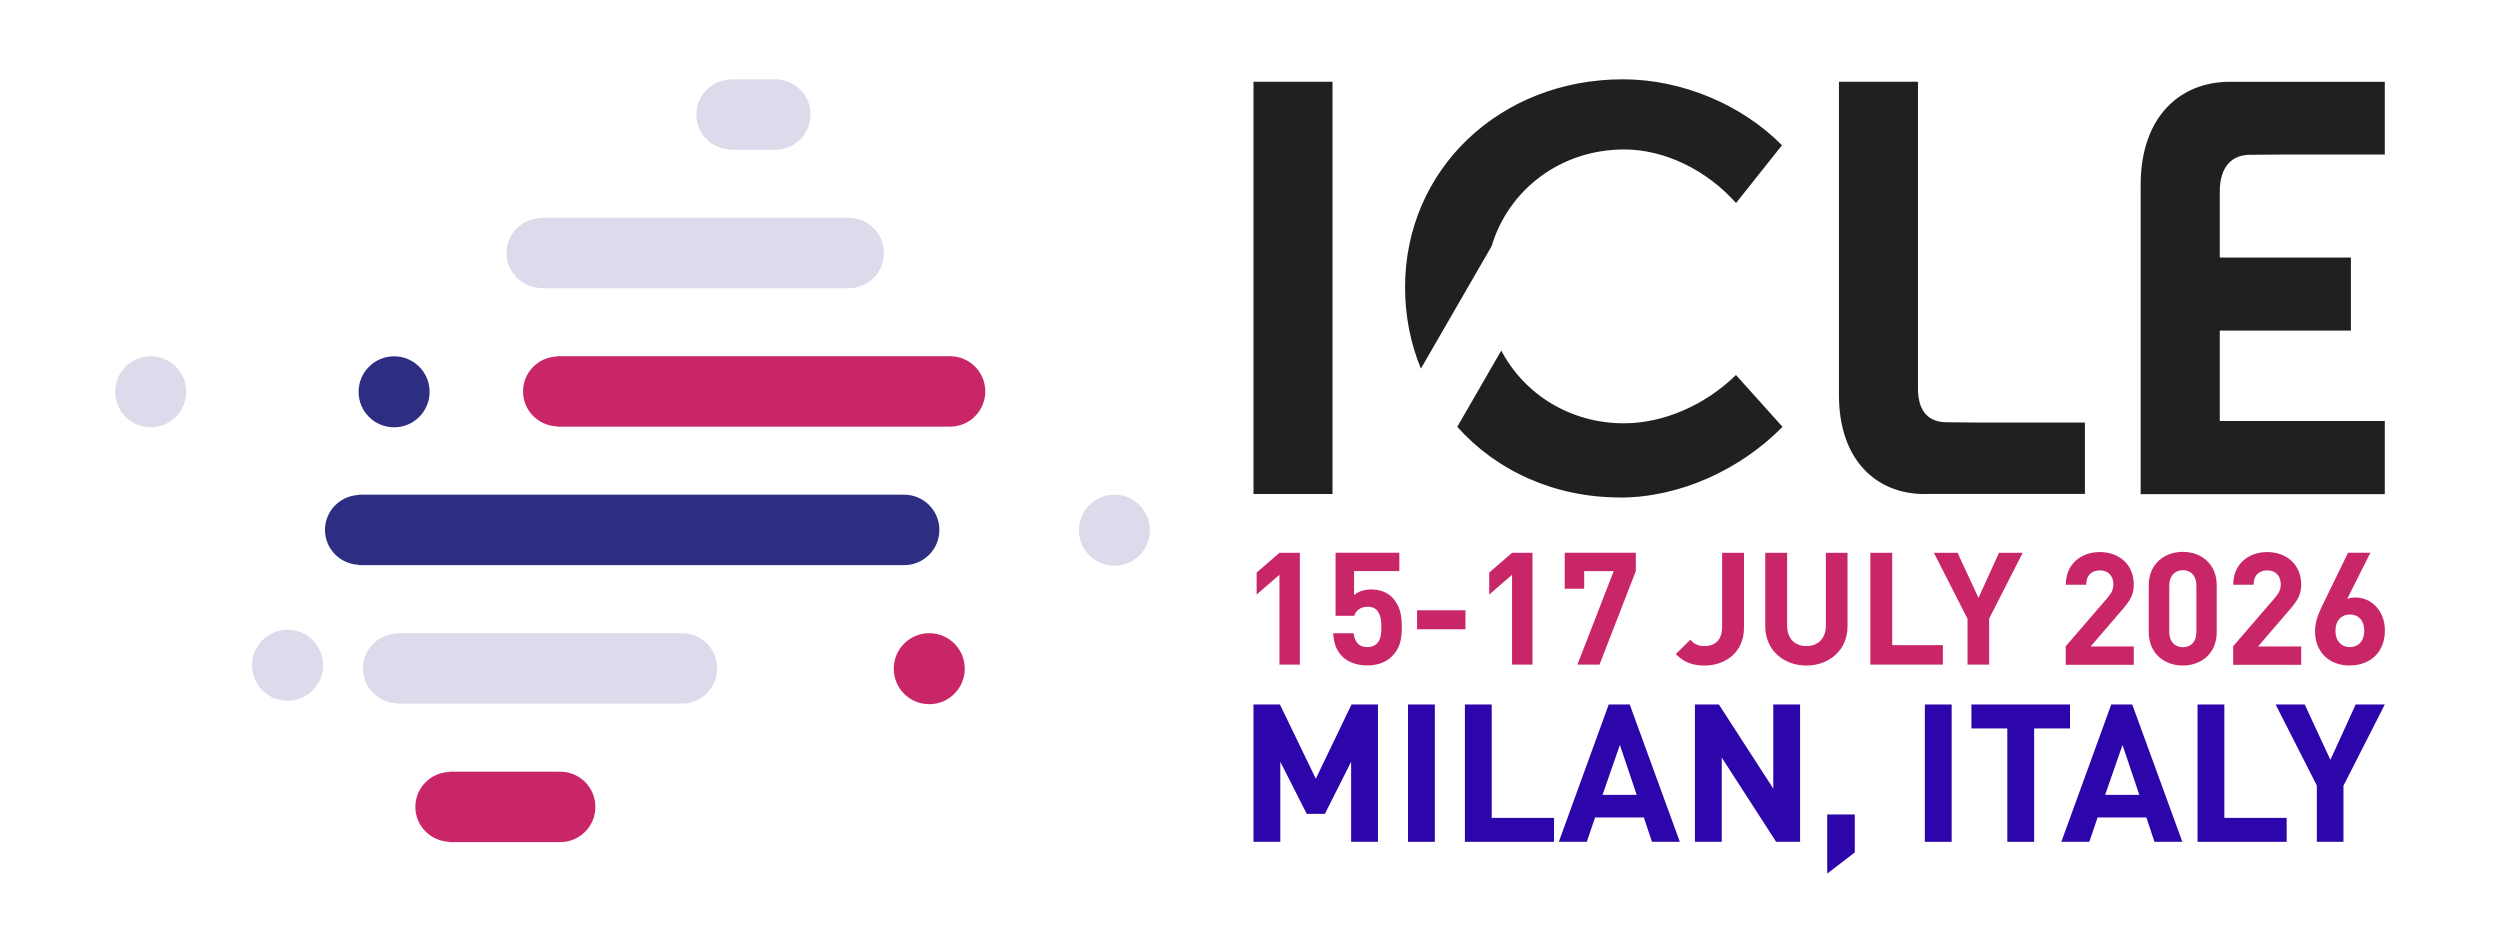 <?xml version="1.0" encoding="UTF-8"?> <svg xmlns="http://www.w3.org/2000/svg" id="Layer_2" version="1.1" viewBox="0 0 261.93 98.37"><defs><style> .st0 { fill: #221f1f; } .st1 { fill: #c92668; } .st2 { fill: #2c06aa; } .st3 { fill: #2d2d82; } .st4 { fill: #dbdbec; } </style></defs><path class="st0" d="M131.33,51.76h8.28V8.56h-8.28v43.2h0ZM181.89,21.27l4.81-6.05c-4.19-4.26-10.5-6.91-16.66-6.91-12.9,0-22.83,9.44-22.83,21.79,0,3.05.59,5.92,1.66,8.52l7.41-12.83c1.77-5.92,7.23-10.13,13.89-10.13,4.26,0,8.64,2.16,11.73,5.62M169.73,52.13c6.24,0,12.59-2.9,17.03-7.41l-4.88-5.43c-3.21,3.15-7.59,5.06-11.73,5.06-5.66,0-10.45-3.05-12.86-7.62l-4.61,7.99c4.08,4.57,10.13,7.4,17.03,7.4M201.97,51.75h16.47v-7.48h-11.2s-2.28-.03-3.27-.03c-1.79,0-3.02-1-3.02-3.53V8.56h-8.28v32.83c0,6.91,4.01,10.37,8.95,10.37.12,0,.23,0,.35,0M232.57,44.11v-9.47h13.74v-7.66h-13.74v-6.9c0-2.64,1.29-3.86,3.16-3.86,1.03,0,3.41-.03,3.41-.03h10.72v-7.62h-15.89c-.12,0-.24,0-.36,0-5.15,0-9.33,3.6-9.33,10.81v32.39h25.58v-7.66h-17.28Z"></path><path class="st3" d="M37.57,41.05c0-2.05,1.67-3.72,3.72-3.72s3.72,1.66,3.72,3.72-1.66,3.72-3.72,3.72-3.72-1.66-3.72-3.72M37.59,59.21h57.05v-.02s.06.02.09.02c2.04,0,3.69-1.65,3.69-3.69s-1.65-3.69-3.69-3.69c-.03,0-.06.02-.09.02v-.02h-57.05v.03c-1.96.08-3.54,1.67-3.54,3.66s1.58,3.57,3.54,3.66c0,0,0,.03,0,.03Z"></path><path class="st4" d="M113.04,55.55c0-2.05,1.66-3.72,3.72-3.72s3.72,1.66,3.72,3.72-1.67,3.72-3.72,3.72-3.72-1.66-3.72-3.72M15.79,44.77c2.05,0,3.72-1.66,3.72-3.72s-1.66-3.72-3.72-3.72-3.72,1.66-3.72,3.72,1.66,3.72,3.72,3.72M26.41,69.7c0-2.05,1.66-3.72,3.72-3.72s3.72,1.66,3.72,3.72-1.67,3.72-3.72,3.72-3.72-1.66-3.72-3.72M76.49,15.69h4.65v-.02s.06.02.09.02c2.04,0,3.69-1.65,3.69-3.69s-1.65-3.69-3.69-3.69c-.03,0-.06.02-.09.02v-.02h-4.65v.03c-1.96.08-3.54,1.67-3.54,3.66s1.58,3.57,3.54,3.66v.03ZM56.61,30.17c-1.96-.08-3.54-1.67-3.54-3.66s1.58-3.58,3.54-3.66v-.03h32.22v.02s.06-.02.09-.02c2.04,0,3.69,1.65,3.69,3.69s-1.65,3.69-3.69,3.69c-.03,0-.06-.02-.09-.02v.02h-32.22v-.03ZM41.57,73.72h29.79v-.02s.06.02.09.02c2.04,0,3.69-1.65,3.69-3.69s-1.65-3.69-3.69-3.69c-.03,0-.06.02-.09.02v-.02h-29.79v.03c-1.97.08-3.54,1.67-3.54,3.66s1.57,3.57,3.54,3.66c0,0,0,.03,0,.03Z"></path><path class="st1" d="M97.36,73.78c2.05,0,3.72-1.66,3.72-3.72s-1.67-3.72-3.72-3.72-3.72,1.66-3.72,3.72,1.66,3.72,3.72,3.72M58.34,44.67c-1.96-.08-3.54-1.67-3.54-3.66s1.58-3.58,3.54-3.66v-.03h41.11v.02s.06-.02.09-.02c2.04,0,3.69,1.65,3.69,3.69s-1.65,3.69-3.69,3.69c-.03,0-.06-.02-.09-.02v.02h-41.11s0-.03,0-.03ZM47.06,88.23h11.54v-.02s.06.02.09.02c2.04,0,3.69-1.65,3.69-3.69s-1.65-3.69-3.69-3.69c-.03,0-.06.02-.09.02v-.02h-11.54v.03c-1.97.08-3.54,1.67-3.54,3.66s1.57,3.57,3.54,3.66v.03Z"></path><g><path class="st1" d="M134.05,69.63v-9.41l-2.39,2.07v-2.3l2.39-2.07h2.14v11.71h-2.14Z"></path><path class="st1" d="M145.83,68.77c-.53.53-1.37.95-2.58.95s-2.11-.43-2.62-.94c-.72-.72-.89-1.58-.95-2.43h2.14c.12.92.54,1.45,1.43,1.45.41,0,.76-.12,1.02-.38.38-.38.46-1,.46-1.74,0-1.35-.39-2.11-1.43-2.11-.87,0-1.27.49-1.41.95h-1.96v-6.61h6.68v1.92h-4.74v2.52c.31-.3.97-.59,1.76-.59.97,0,1.71.31,2.19.79.92.92,1.05,2.02,1.05,3.13,0,1.32-.18,2.24-1.04,3.09Z"></path><path class="st1" d="M148.47,65.93v-1.99h5.07v1.99h-5.07Z"></path><path class="st1" d="M158.42,69.63v-9.41l-2.39,2.07v-2.3l2.39-2.07h2.14v11.71h-2.14Z"></path><path class="st1" d="M167.59,69.63h-2.32l3.8-9.79h-3.09v1.84h-2.04v-3.77h7.45v1.92l-3.8,9.79Z"></path><path class="st1" d="M178.59,69.73c-1.27,0-2.14-.33-3.01-1.2l1.51-1.5c.38.38.74.66,1.5.66,1.12,0,1.84-.66,1.84-2.01v-7.76h2.29v7.86c0,2.58-1.96,3.95-4.13,3.95Z"></path><path class="st1" d="M189.26,69.73c-2.4,0-4.31-1.63-4.31-4.11v-7.7h2.29v7.62c0,1.35.79,2.15,2.02,2.15s2.04-.81,2.04-2.15v-7.62h2.27v7.7c0,2.48-1.91,4.11-4.31,4.11Z"></path><path class="st1" d="M195.96,69.63v-11.71h2.29v9.67h5.31v2.04h-7.6Z"></path><path class="st1" d="M208.41,64.83v4.8h-2.27v-4.8l-3.52-6.91h2.48l2.19,4.72,2.15-4.72h2.48l-3.52,6.91Z"></path><path class="st1" d="M216.43,69.63v-1.92l4.38-5.08c.43-.51.61-.87.61-1.41,0-.87-.51-1.46-1.41-1.46-.71,0-1.43.36-1.43,1.5h-2.14c0-2.14,1.56-3.42,3.57-3.42s3.55,1.3,3.55,3.41c0,1.13-.44,1.74-1.25,2.68l-3.27,3.8h4.52v1.92h-7.12Z"></path><path class="st1" d="M228.7,69.73c-1.91,0-3.57-1.25-3.57-3.49v-4.93c0-2.24,1.66-3.49,3.57-3.49s3.55,1.25,3.55,3.49v4.93c0,2.24-1.65,3.49-3.55,3.49ZM230.12,61.34c0-.99-.56-1.6-1.41-1.6s-1.43.61-1.43,1.6v4.89c0,.99.58,1.58,1.43,1.58s1.41-.59,1.41-1.58v-4.89Z"></path><path class="st1" d="M233.97,69.63v-1.92l4.38-5.08c.43-.51.61-.87.61-1.41,0-.87-.51-1.46-1.41-1.46-.71,0-1.43.36-1.43,1.5h-2.14c0-2.14,1.56-3.42,3.57-3.42s3.55,1.3,3.55,3.41c0,1.13-.44,1.74-1.25,2.68l-3.27,3.8h4.52v1.92h-7.12Z"></path><path class="st1" d="M246.2,69.73c-2.07,0-3.65-1.3-3.65-3.62,0-1.07.46-2.06.99-3.13l2.47-5.07h2.34l-2.43,4.84c.28-.11.59-.15.87-.15,1.58,0,3.08,1.3,3.08,3.47,0,2.3-1.58,3.65-3.65,3.65ZM246.2,64.38c-.87,0-1.51.62-1.51,1.71s.64,1.71,1.51,1.71,1.51-.63,1.51-1.71-.61-1.71-1.51-1.71Z"></path><path class="st2" d="M141.56,88.2v-8.39l-2.75,5.46h-1.9l-2.77-5.46v8.39h-2.81v-14.39h2.77l3.76,7.78,3.74-7.78h2.77v14.39h-2.81Z"></path><path class="st2" d="M147.52,88.2v-14.39h2.81v14.39h-2.81Z"></path><path class="st2" d="M153.48,88.2v-14.39h2.81v11.88h6.53v2.51h-9.34Z"></path><path class="st2" d="M173.08,88.2l-.85-2.55h-5.11l-.87,2.55h-2.93l5.23-14.39h2.2l5.25,14.39h-2.93ZM169.72,78.05l-1.82,5.23h3.58l-1.76-5.23Z"></path><path class="st2" d="M186.09,88.2l-5.7-8.83v8.83h-2.81v-14.39h2.51l5.7,8.81v-8.81h2.81v14.39h-2.51Z"></path><path class="st2" d="M191.44,91.53v-6.2h2.89v3.98l-2.89,2.22Z"></path><path class="st2" d="M201.67,88.2v-14.39h2.81v14.39h-2.81Z"></path><path class="st2" d="M213.12,76.32v11.88h-2.81v-11.88h-3.76v-2.51h10.33v2.51h-3.76Z"></path><path class="st2" d="M225.73,88.2l-.85-2.55h-5.11l-.87,2.55h-2.93l5.23-14.39h2.2l5.25,14.39h-2.93ZM222.38,78.05l-1.82,5.23h3.58l-1.76-5.23Z"></path><path class="st2" d="M230.24,88.2v-14.39h2.81v11.88h6.53v2.51h-9.34Z"></path><path class="st2" d="M245.53,82.3v5.9h-2.79v-5.9l-4.32-8.49h3.05l2.69,5.8,2.65-5.8h3.05l-4.32,8.49Z"></path></g></svg> 